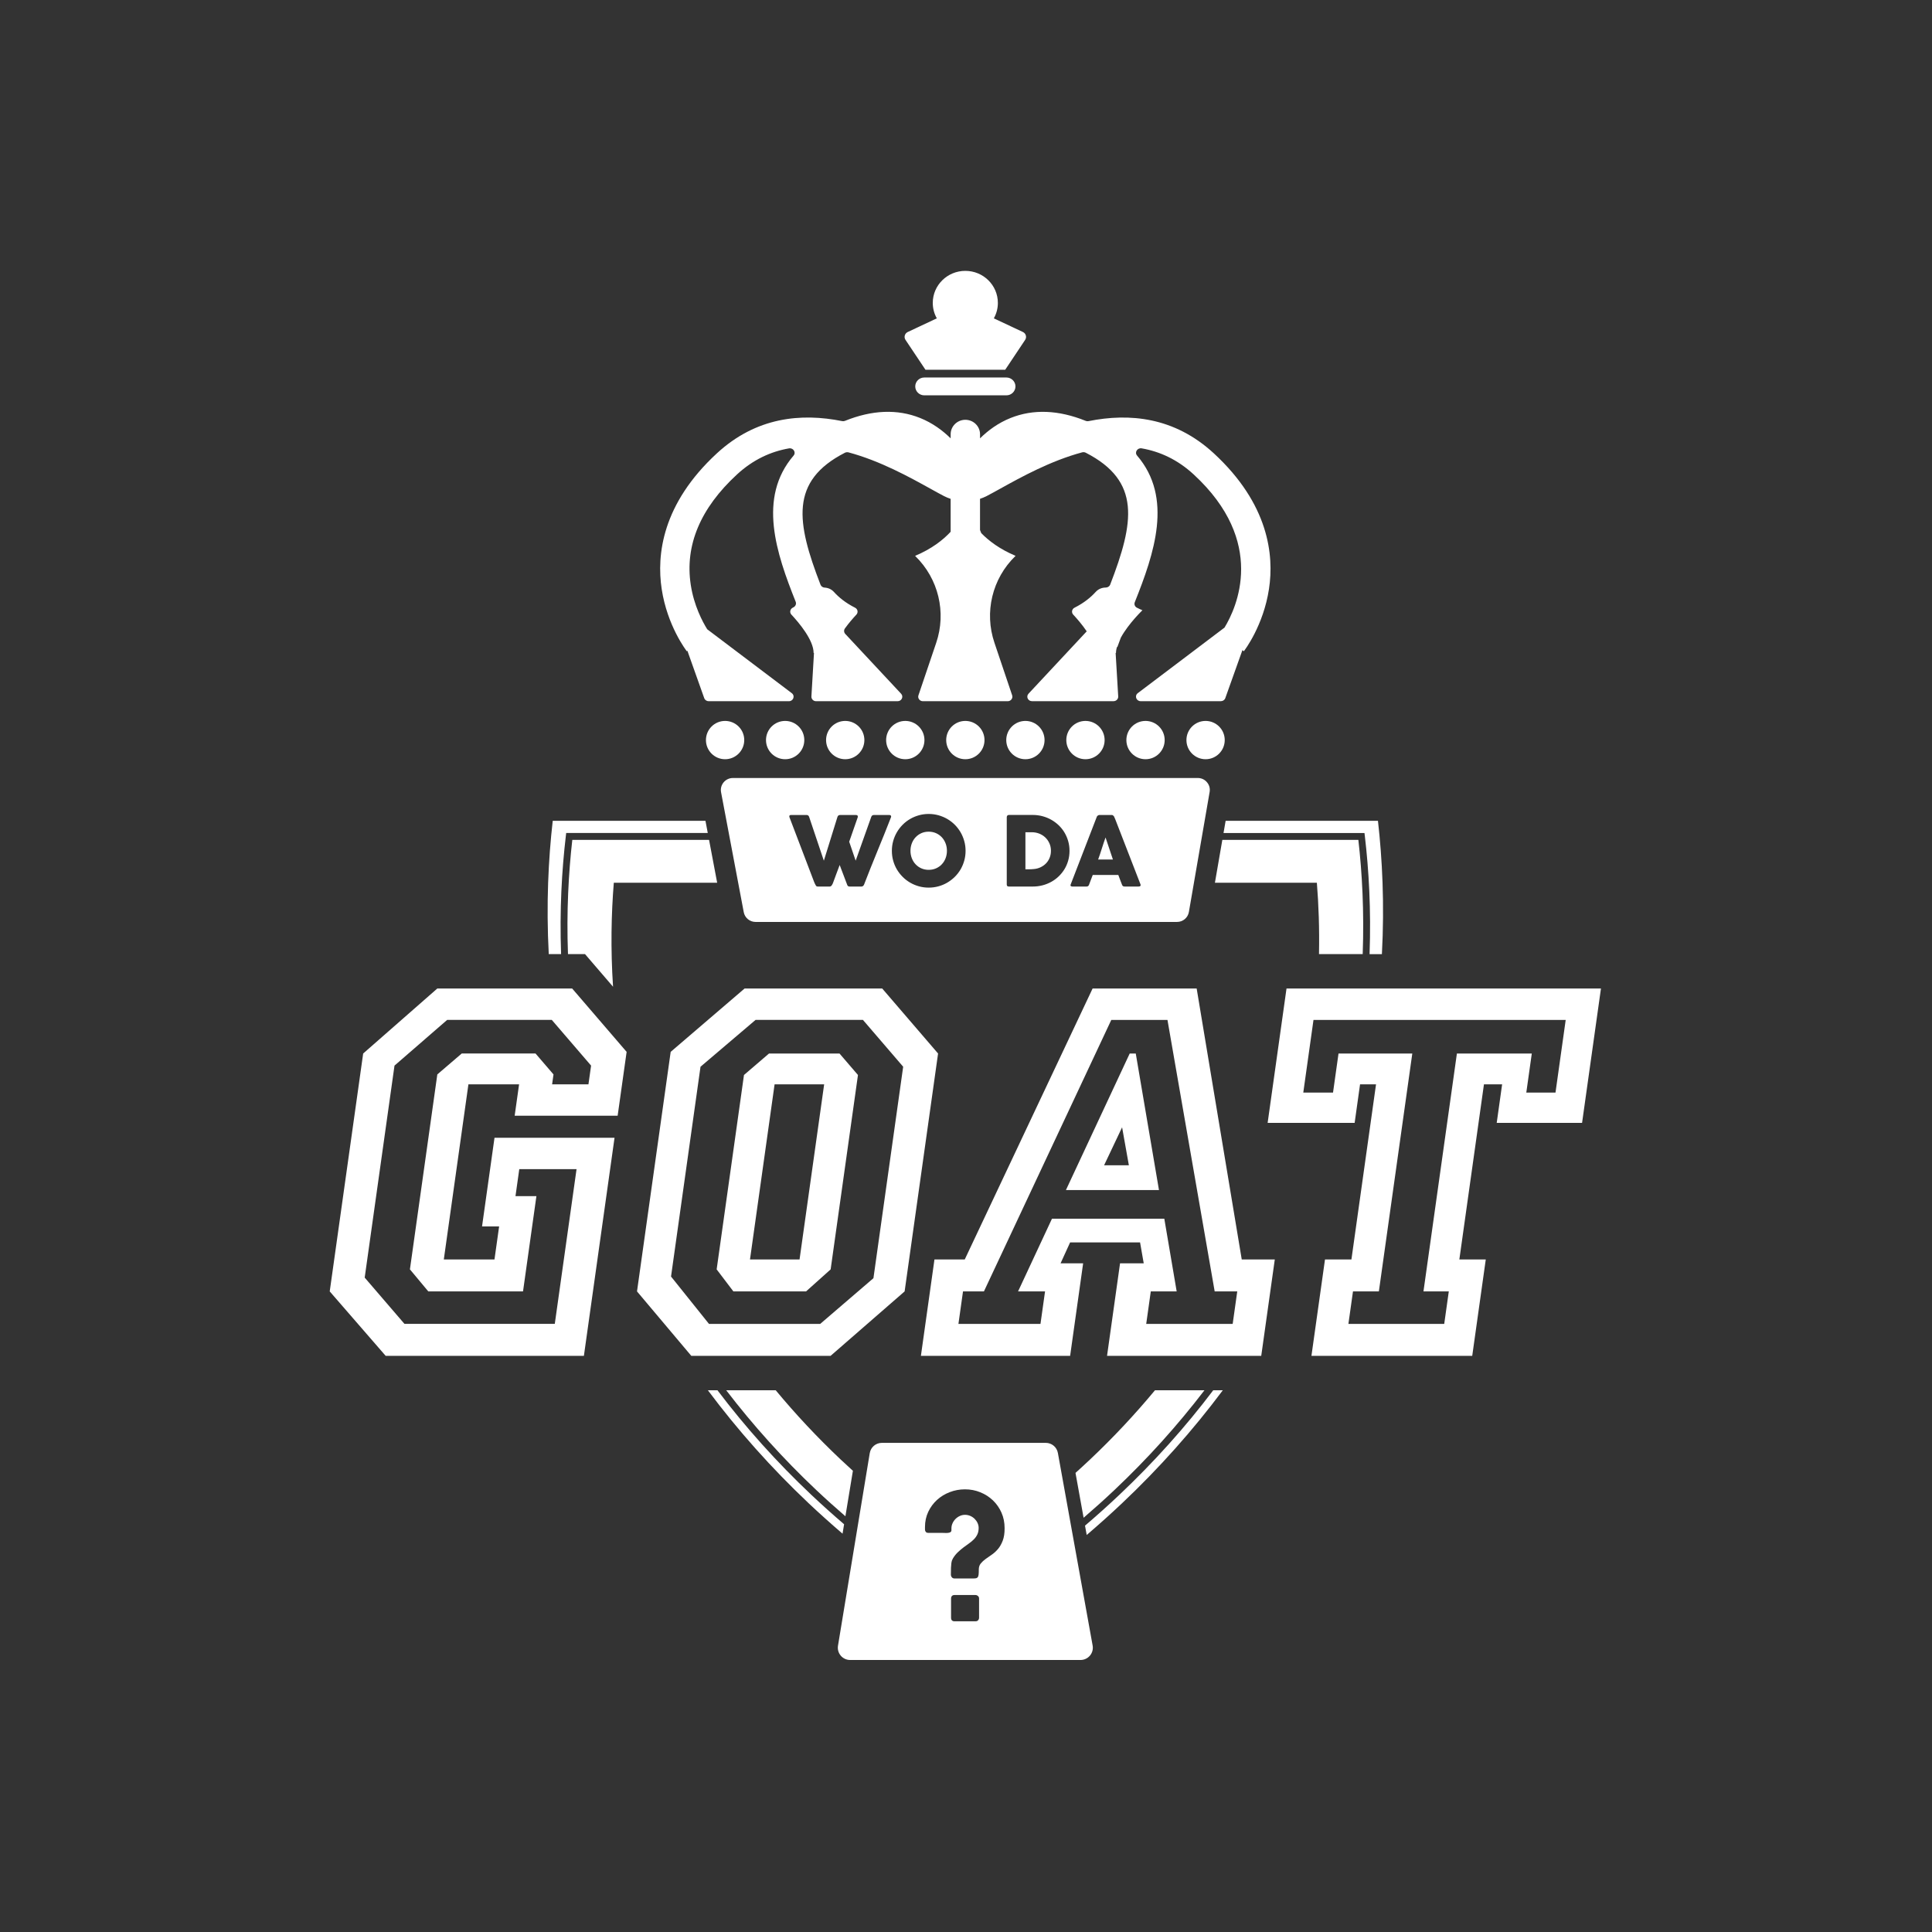 <?xml version="1.0" encoding="UTF-8" standalone="no"?>
<svg width="200" height="200" viewBox="0 0 200 200" fill="none" xmlns="http://www.w3.org/2000/svg">
<rect x="0" y="0" width="200" height="200" fill="#333333" stroke="none"/>
<path d="M142.645 84.97H126.877L126.659 86.233H141.251L141.288 86.548C141.703 90.07 141.942 94.2 141.777 98.771H143.054C143.331 93.595 143.094 88.924 142.645 84.97Z" fill="white"/>
<path d="M58.575 86.546L58.612 86.232H73.268L73.029 84.969H57.219C56.769 88.923 56.533 93.594 56.807 98.768H58.084C57.92 94.2 58.16 90.069 58.575 86.546Z" fill="white"/>
<path d="M60.561 98.769L61.627 100.01L63.462 102.145C63.202 98.202 63.281 94.573 63.542 91.381H74.241L73.402 86.944H59.245C58.856 90.372 58.636 94.365 58.797 98.769H58.925H60.561Z" fill="white"/>
<path d="M140.617 86.944H126.536L125.768 91.381H136.321C136.505 93.639 136.594 96.121 136.542 98.769H141.066C141.227 94.365 141.007 90.373 140.617 86.944Z" fill="white"/>
<path d="M63.617 117.781L60.445 140.356H39.923L34.133 133.686L37.595 109.059L45.267 102.333H59.233L64.868 108.889L63.938 115.501H53.278L53.735 112.251H48.49L45.943 130.38H51.188L51.669 126.959H49.901L51.191 117.781H63.617ZM59.684 121.03H53.755L53.363 123.822H55.529L54.143 133.685H44.337L42.435 131.404L45.271 111.224L47.799 109.058H55.437L57.298 111.224L57.154 112.25H60.916L61.189 110.311L57.122 105.58H46.292L40.838 110.311L37.753 132.258L41.869 137.046H57.432L59.684 121.03Z" fill="white"/>
<path d="M97.109 109.059L93.647 133.686L85.983 140.356H71.562L65.943 133.686L69.428 108.889L77.076 102.333H91.329L97.109 109.059ZM93.496 110.427L89.332 105.581H78.215L72.517 110.427L69.465 132.147L73.393 137.049H84.908L90.418 132.317L93.496 110.427ZM88.816 111.283L85.988 131.406L83.443 133.686H75.919L74.188 131.406L77.016 111.283L79.608 109.059H86.905L88.816 111.283ZM85.316 112.251H80.185L77.638 130.38H82.769L85.316 112.251Z" fill="white"/>
<path d="M123.879 102.333L128.545 130.38H131.966L130.563 140.356H114.601L115.947 130.779H118.398L118.019 128.613H110.778L109.789 130.779H112.126L110.779 140.356H95.332L96.735 130.38H99.87L113.104 102.333H123.879ZM120.856 105.582H115.041L101.856 133.686H99.69L99.217 137.049H107.71L108.183 133.686H105.39L108.9 126.161H120.529L121.809 133.686H119.129L118.656 137.049H127.607L128.08 133.686H125.743L120.856 105.582ZM117.574 109.059L119.977 123.197H110.343L116.947 109.059H117.574ZM116.159 116.698L114.295 120.63H116.86L116.159 116.698Z" fill="white"/>
<path d="M165.73 102.333L163.775 116.242H154.939L155.499 112.251H153.618L151.071 130.38H153.807L152.405 140.356H135.76L137.163 130.38H139.899L142.446 112.251H140.792L140.232 116.242H131.225L133.179 102.333H165.73ZM162.081 105.582H135.972L134.915 113.106H137.994L138.563 109.059H146.201L142.74 133.686H140.06L139.587 137.049H149.506L149.979 133.686H147.357L150.818 109.059H158.571L158.002 113.106H161.024L162.081 105.582Z" fill="white"/>
<path d="M114.254 87.246C114.189 87.442 114.125 87.641 114.062 87.84C113.998 88.041 113.935 88.237 113.87 88.432C113.805 88.626 113.741 88.808 113.678 88.978H115.209L114.446 86.697C114.383 86.868 114.318 87.05 114.254 87.246Z" fill="white"/>
<path d="M108.211 86.695C108.032 86.524 107.82 86.39 107.58 86.295C107.339 86.201 107.082 86.153 106.81 86.153H106.151V89.988H106.57C106.646 89.988 106.723 89.985 106.794 89.981C106.868 89.977 106.941 89.971 107.013 89.964C107.263 89.944 107.496 89.884 107.712 89.782C107.928 89.68 108.117 89.548 108.278 89.383C108.438 89.218 108.565 89.024 108.656 88.801C108.747 88.578 108.793 88.336 108.793 88.073C108.793 87.794 108.74 87.537 108.636 87.303C108.533 87.07 108.39 86.867 108.211 86.695Z" fill="white"/>
<path d="M97.495 86.672C97.327 86.493 97.128 86.352 96.897 86.249C96.665 86.146 96.413 86.095 96.136 86.095C95.86 86.095 95.609 86.146 95.379 86.249C95.15 86.352 94.951 86.493 94.783 86.672C94.615 86.851 94.484 87.061 94.392 87.303C94.299 87.544 94.252 87.801 94.252 88.073C94.252 88.35 94.299 88.607 94.392 88.847C94.485 89.086 94.615 89.295 94.783 89.473C94.951 89.651 95.148 89.791 95.379 89.892C95.609 89.994 95.86 90.045 96.136 90.045C96.413 90.045 96.665 89.994 96.897 89.892C97.128 89.791 97.327 89.651 97.495 89.473C97.663 89.295 97.793 89.086 97.886 88.847C97.979 88.607 98.026 88.35 98.026 88.073C98.026 87.801 97.979 87.544 97.886 87.303C97.793 87.063 97.663 86.853 97.495 86.672Z" fill="white"/>
<path d="M124.948 80.981C124.709 80.696 124.371 80.539 123.999 80.539H75.864C75.493 80.539 75.145 80.703 74.907 80.99C74.671 81.275 74.575 81.648 74.644 82.011L76.992 94.426C77.102 95.012 77.615 95.438 78.211 95.438H121.85C122.456 95.438 122.97 95.005 123.073 94.408L125.219 81.993C125.286 81.624 125.188 81.266 124.948 80.981ZM92.24 84.578V84.592C92.014 85.178 91.783 85.76 91.547 86.343C91.31 86.925 91.075 87.507 90.836 88.089C90.599 88.67 90.362 89.254 90.128 89.837C89.894 90.421 89.665 91.004 89.442 91.585C89.429 91.622 89.398 91.663 89.352 91.707C89.305 91.752 89.249 91.775 89.182 91.775H89.168H87.96C87.887 91.775 87.832 91.76 87.794 91.732C87.756 91.704 87.728 91.667 87.711 91.621L86.923 89.545C86.81 89.848 86.699 90.145 86.589 90.435C86.479 90.728 86.369 91.024 86.26 91.326C86.243 91.372 86.223 91.422 86.202 91.473C86.181 91.523 86.154 91.573 86.124 91.618C86.095 91.663 86.061 91.7 86.023 91.729C85.985 91.759 85.941 91.775 85.89 91.775H85.876H84.668C84.562 91.775 84.492 91.739 84.459 91.67C84.425 91.614 84.394 91.556 84.365 91.497C84.335 91.437 84.308 91.377 84.284 91.317C83.855 90.187 83.428 89.065 83.003 87.955C82.577 86.844 82.149 85.724 81.722 84.593C81.722 84.576 81.719 84.562 81.715 84.548C81.71 84.534 81.708 84.522 81.708 84.507C81.708 84.414 81.77 84.368 81.892 84.368H83.5C83.625 84.368 83.712 84.43 83.758 84.557L85.285 89.1L86.696 84.557C86.743 84.43 86.834 84.368 86.97 84.368H88.591C88.667 84.368 88.722 84.382 88.753 84.41C88.784 84.438 88.801 84.476 88.801 84.523C88.801 84.55 88.8 84.568 88.797 84.578V84.592L87.909 87.136L88.578 89.096L90.194 84.557C90.241 84.43 90.332 84.368 90.468 84.368H92.04C92.116 84.368 92.171 84.382 92.202 84.41C92.233 84.438 92.25 84.476 92.25 84.523C92.245 84.55 92.243 84.568 92.24 84.578ZM99.819 89.095C99.728 89.419 99.601 89.721 99.436 90.004C99.27 90.284 99.073 90.541 98.839 90.771C98.606 91.003 98.347 91.2 98.065 91.367C97.783 91.533 97.478 91.662 97.152 91.751C96.826 91.841 96.489 91.886 96.139 91.886C95.786 91.886 95.448 91.841 95.125 91.751C94.8 91.66 94.497 91.533 94.213 91.367C93.929 91.2 93.672 91.003 93.442 90.771C93.211 90.54 93.012 90.284 92.846 90.004C92.679 89.723 92.551 89.419 92.462 89.095C92.371 88.77 92.326 88.433 92.326 88.08C92.326 87.728 92.371 87.389 92.462 87.066C92.552 86.741 92.679 86.438 92.846 86.153C93.012 85.869 93.211 85.609 93.442 85.377C93.674 85.144 93.931 84.945 94.213 84.781C94.495 84.616 94.799 84.488 95.125 84.397C95.449 84.306 95.786 84.26 96.139 84.26C96.489 84.26 96.826 84.307 97.152 84.397C97.478 84.489 97.783 84.616 98.065 84.781C98.347 84.945 98.606 85.144 98.839 85.377C99.071 85.609 99.27 85.869 99.436 86.153C99.601 86.438 99.729 86.741 99.819 87.066C99.911 87.39 99.956 87.728 99.956 88.08C99.956 88.432 99.911 88.77 99.819 89.095ZM110.58 89.085C110.49 89.403 110.363 89.699 110.197 89.973C110.03 90.246 109.831 90.495 109.6 90.718C109.368 90.941 109.113 91.13 108.832 91.286C108.551 91.442 108.248 91.563 107.922 91.648C107.596 91.732 107.259 91.775 106.909 91.775H104.449C104.39 91.775 104.336 91.762 104.29 91.735C104.243 91.708 104.219 91.652 104.219 91.566V84.598C104.219 84.528 104.239 84.472 104.277 84.428C104.315 84.385 104.373 84.363 104.449 84.363H106.909C107.259 84.363 107.595 84.407 107.919 84.493C108.244 84.579 108.546 84.702 108.828 84.862C109.109 85.021 109.366 85.213 109.598 85.434C109.831 85.657 110.03 85.907 110.195 86.184C110.36 86.459 110.487 86.757 110.579 87.077C110.671 87.396 110.716 87.73 110.716 88.08C110.715 88.432 110.671 88.767 110.58 89.085ZM118.047 91.713C118.01 91.755 117.947 91.775 117.858 91.775H116.427C116.351 91.775 116.291 91.76 116.249 91.732C116.207 91.704 116.176 91.656 116.152 91.59C116.085 91.42 116.02 91.251 115.957 91.083C115.893 90.915 115.83 90.746 115.768 90.577H113.119C113.057 90.746 112.992 90.915 112.927 91.083C112.862 91.251 112.799 91.42 112.735 91.59C112.692 91.713 112.607 91.775 112.481 91.775H111.009C110.946 91.775 110.894 91.758 110.853 91.724C110.812 91.691 110.803 91.641 110.83 91.574L113.538 84.561C113.541 84.541 113.552 84.519 113.571 84.496C113.589 84.474 113.612 84.451 113.638 84.431C113.665 84.411 113.693 84.394 113.723 84.383C113.753 84.372 113.781 84.366 113.808 84.366H115.085C115.141 84.366 115.189 84.383 115.229 84.418C115.27 84.454 115.299 84.483 115.319 84.51L115.445 84.795L118.064 91.549C118.089 91.618 118.085 91.672 118.047 91.713Z" fill="white"/>
<path d="M125.65 46.925C121.576 43.17 116.931 42.741 112.675 43.596C112.582 43.615 112.486 43.605 112.398 43.57C109.58 42.434 106.964 42.326 104.609 43.272C103.336 43.783 102.297 44.547 101.453 45.377V44.955C101.453 44.127 100.772 43.457 99.932 43.457C99.093 43.457 98.411 44.127 98.411 44.955V45.377C97.567 44.549 96.527 43.784 95.256 43.272C92.902 42.325 90.284 42.432 87.468 43.568C87.38 43.603 87.283 43.613 87.191 43.595C82.937 42.74 78.29 43.169 74.216 46.925C68.528 52.169 67.966 57.456 68.497 60.969C69.071 64.767 71.017 67.31 71.099 67.417L71.16 67.371L72.902 72.273C72.97 72.462 73.155 72.589 73.362 72.589H81.665C82.127 72.589 82.329 72.032 81.967 71.758L73.213 65.143L73.21 65.14C72.734 64.375 71.834 62.701 71.505 60.528C70.889 56.452 72.5 52.612 76.293 49.115C77.973 47.567 79.803 46.743 81.675 46.416C82.117 46.338 82.436 46.829 82.152 47.161C78.406 51.527 80.369 57.283 82.368 62.292C82.456 62.512 82.358 62.755 82.141 62.868C82.117 62.881 82.092 62.893 82.066 62.906C81.788 63.049 81.715 63.4 81.925 63.624C82.698 64.451 84.225 66.253 84.225 67.597H84.263L83.997 72.098C83.981 72.365 84.203 72.589 84.482 72.589H92.919C93.34 72.589 93.562 72.114 93.282 71.814L87.506 65.627C87.358 65.469 87.338 65.232 87.465 65.057C87.881 64.481 88.33 63.971 88.652 63.627C88.861 63.403 88.796 63.05 88.518 62.91C87.519 62.407 86.817 61.819 86.329 61.279C86.07 60.993 85.717 60.843 85.358 60.828C85.169 60.819 85.004 60.695 84.938 60.526C82.449 54.078 81.732 49.808 87.461 46.87C87.574 46.812 87.712 46.797 87.836 46.829C91.113 47.707 94.147 49.388 96.319 50.591C96.856 50.889 97.32 51.146 97.731 51.359C97.951 51.473 98.178 51.562 98.41 51.64V55.05C97.627 55.897 96.451 56.817 94.734 57.541C94.734 57.541 94.741 57.555 94.761 57.575C97.152 59.91 97.984 63.39 96.918 66.538L95.077 71.981C94.975 72.281 95.209 72.589 95.54 72.589H104.317C104.647 72.589 104.881 72.281 104.779 71.981L102.944 66.537C101.878 63.389 102.702 59.909 105.101 57.573C105.122 57.554 105.129 57.54 105.129 57.54C103.501 56.852 102.366 55.996 101.579 55.187C101.535 55.077 101.496 54.98 101.452 54.87V51.637C101.684 51.559 101.911 51.47 102.131 51.356C102.541 51.143 103.006 50.886 103.543 50.588C105.715 49.385 108.749 47.706 112.026 46.826C112.15 46.792 112.287 46.808 112.401 46.867C118.13 49.804 117.415 54.074 114.925 60.52C114.853 60.705 114.666 60.823 114.46 60.823C114.079 60.823 113.698 60.973 113.423 61.278C112.934 61.818 112.233 62.407 111.234 62.909C110.956 63.049 110.891 63.401 111.1 63.626C111.475 64.028 112.028 64.66 112.497 65.356L112.495 65.357L106.471 71.812C106.192 72.112 106.414 72.586 106.834 72.586H115.271C115.551 72.586 115.772 72.362 115.757 72.095L115.49 67.594H115.527C115.527 67.396 115.565 67.187 115.622 66.976L115.665 66.99C115.772 66.679 115.896 66.362 116.013 66.049C116.022 66.025 116.033 66.002 116.044 65.98C116.837 64.541 118.263 63.173 118.263 63.173C118.061 63.088 117.87 62.999 117.69 62.907C117.475 62.799 117.386 62.553 117.474 62.336C119.48 57.317 121.467 51.538 117.708 47.158C117.423 46.826 117.743 46.335 118.185 46.413C120.058 46.74 121.888 47.564 123.567 49.112C131.159 56.111 128.016 62.903 126.76 64.971H126.758L117.783 71.755C117.42 72.029 117.623 72.586 118.085 72.586H126.382C126.591 72.586 126.776 72.459 126.842 72.272L128.613 67.306V67.303L128.763 67.415C128.845 67.307 130.791 64.764 131.365 60.966C131.9 57.458 131.338 52.17 125.65 46.925Z" fill="white"/>
<path d="M95.805 38.278H104.058L106.123 35.183C106.312 34.9 106.203 34.517 105.893 34.37L102.881 32.955C103.147 32.481 103.299 31.939 103.299 31.359C103.299 29.526 101.791 28.04 99.929 28.04C98.068 28.04 96.56 29.526 96.56 31.359C96.56 31.938 96.713 32.481 96.979 32.955L93.967 34.37C93.657 34.517 93.548 34.9 93.737 35.183L95.805 38.278Z" fill="white"/>
<path d="M104.058 39.079H101.552H101.074H98.791H98.312H95.806H95.683C95.166 39.079 94.746 39.493 94.746 40.002C94.746 40.512 95.166 40.925 95.683 40.925H104.183C104.7 40.925 105.12 40.512 105.12 40.002C105.12 39.493 104.7 39.079 104.183 39.079H104.058Z" fill="white"/>
<path d="M75.061 78.595C76.156 78.595 77.044 77.707 77.044 76.612C77.044 75.517 76.156 74.63 75.061 74.63C73.966 74.63 73.079 75.517 73.079 76.612C73.079 77.707 73.966 78.595 75.061 78.595Z" fill="white"/>
<path d="M81.279 78.595C82.374 78.595 83.261 77.707 83.261 76.612C83.261 75.517 82.374 74.63 81.279 74.63C80.184 74.63 79.296 75.517 79.296 76.612C79.296 77.707 80.184 78.595 81.279 78.595Z" fill="white"/>
<path d="M87.498 78.595C88.593 78.595 89.48 77.707 89.48 76.612C89.48 75.517 88.593 74.63 87.498 74.63C86.403 74.63 85.515 75.517 85.515 76.612C85.515 77.707 86.403 78.595 87.498 78.595Z" fill="white"/>
<path d="M93.715 78.595C94.81 78.595 95.698 77.707 95.698 76.612C95.698 75.517 94.81 74.63 93.715 74.63C92.62 74.63 91.732 75.517 91.732 76.612C91.732 77.707 92.62 78.595 93.715 78.595Z" fill="white"/>
<path d="M99.932 78.595C101.027 78.595 101.915 77.707 101.915 76.612C101.915 75.517 101.027 74.63 99.932 74.63C98.837 74.63 97.95 75.517 97.95 76.612C97.95 77.707 98.837 78.595 99.932 78.595Z" fill="white"/>
<path d="M106.15 78.595C107.245 78.595 108.132 77.707 108.132 76.612C108.132 75.517 107.245 74.63 106.15 74.63C105.055 74.63 104.167 75.517 104.167 76.612C104.167 77.707 105.055 78.595 106.15 78.595Z" fill="white"/>
<path d="M112.367 78.595C113.462 78.595 114.35 77.707 114.35 76.612C114.35 75.517 113.462 74.63 112.367 74.63C111.272 74.63 110.384 75.517 110.384 76.612C110.384 77.707 111.272 78.595 112.367 78.595Z" fill="white"/>
<path d="M118.584 78.595C119.679 78.595 120.567 77.707 120.567 76.612C120.567 75.517 119.679 74.63 118.584 74.63C117.489 74.63 116.602 75.517 116.602 76.612C116.602 77.707 117.489 78.595 118.584 78.595Z" fill="white"/>
<path d="M124.802 78.595C125.897 78.595 126.784 77.707 126.784 76.612C126.784 75.517 125.897 74.63 124.802 74.63C123.707 74.63 122.819 75.517 122.819 76.612C122.819 77.707 123.707 78.595 124.802 78.595Z" fill="white"/>
<path d="M84.005 154.761C80.412 151.367 77.161 147.744 74.27 143.918H73.279C76.368 148.054 79.851 151.97 83.721 155.625C84.855 156.694 86.023 157.741 87.22 158.767L87.38 157.791C86.225 156.802 85.099 155.794 84.005 154.761Z" fill="white"/>
<path d="M125.595 143.918C122.703 147.744 119.451 151.367 115.858 154.761C114.714 155.842 113.533 156.9 112.32 157.935L112.494 158.9C113.744 157.833 114.962 156.741 116.143 155.626C120.014 151.97 123.496 148.055 126.585 143.92H125.595V143.918Z" fill="white"/>
<path d="M115.368 154.243C118.796 151.006 121.902 147.553 124.687 143.918H119.564C117.494 146.413 115.253 148.808 112.84 151.088C112.346 151.555 111.845 152.016 111.335 152.474L112.174 157.118C113.263 156.179 114.333 155.223 115.368 154.243Z" fill="white"/>
<path d="M87.026 151.088C84.612 148.808 82.371 146.413 80.301 143.918H75.177C77.961 147.552 81.067 151.006 84.496 154.243C85.475 155.169 86.487 156.073 87.516 156.964L88.292 152.255C87.866 151.87 87.442 151.482 87.026 151.088Z" fill="white"/>
<path d="M113.109 170.345L109.512 150.411C109.404 149.805 108.877 149.365 108.262 149.365H91.291C90.665 149.365 90.138 149.812 90.036 150.429L86.748 170.364C86.688 170.732 86.792 171.107 87.033 171.392C87.276 171.678 87.629 171.841 88.001 171.841H111.858C112.234 171.841 112.59 171.675 112.833 171.385C113.077 171.095 113.177 170.717 113.109 170.345ZM101.353 167.46C101.353 167.558 101.322 167.646 101.259 167.722C101.197 167.798 101.102 167.836 100.976 167.836H98.813C98.573 167.836 98.453 167.711 98.453 167.46V165.477C98.453 165.368 98.483 165.28 98.544 165.215C98.603 165.148 98.693 165.116 98.813 165.116H100.976C101.07 165.116 101.156 165.148 101.235 165.215C101.314 165.28 101.353 165.367 101.353 165.477V167.46ZM103.804 159.483C103.673 159.83 103.508 160.121 103.308 160.356C103.109 160.59 102.894 160.787 102.664 160.942C102.434 161.097 102.22 161.248 102.021 161.393C101.82 161.539 101.657 161.692 101.524 161.856C101.393 162.02 101.326 162.224 101.326 162.47C101.326 162.683 101.321 162.852 101.307 162.978C101.293 163.104 101.266 163.198 101.225 163.26C101.184 163.322 101.123 163.362 101.044 163.379C100.965 163.394 100.859 163.403 100.73 163.403H98.812C98.692 163.403 98.599 163.362 98.534 163.28C98.469 163.198 98.435 163.105 98.435 163.001C98.435 162.711 98.438 162.474 98.446 162.288C98.455 162.102 98.468 161.949 98.483 161.829C98.5 161.709 98.521 161.611 98.548 161.534C98.576 161.458 98.612 161.383 98.654 161.313C98.806 161.067 98.978 160.854 99.17 160.674C99.362 160.493 99.555 160.329 99.752 160.181C99.949 160.033 100.14 159.895 100.326 159.763C100.512 159.632 100.679 159.491 100.825 159.342C100.972 159.192 101.091 159.023 101.178 158.834C101.266 158.644 101.31 158.423 101.31 158.166C101.31 157.991 101.271 157.822 101.195 157.658C101.119 157.494 101.016 157.35 100.888 157.223C100.759 157.098 100.61 156.998 100.437 156.924C100.265 156.851 100.086 156.814 99.9 156.814C99.713 156.814 99.537 156.852 99.368 156.929C99.198 157.005 99.049 157.109 98.916 157.24C98.785 157.372 98.682 157.521 98.606 157.691C98.53 157.86 98.492 158.035 98.492 158.215V158.405C98.492 158.498 98.459 158.564 98.393 158.605C98.326 158.646 98.245 158.673 98.146 158.683C98.047 158.694 97.943 158.697 97.831 158.691C97.72 158.685 97.619 158.683 97.532 158.683H96.114C95.977 158.683 95.882 158.646 95.832 158.573C95.779 158.499 95.754 158.423 95.754 158.347V158.077C95.754 157.503 95.867 156.978 96.094 156.5C96.321 156.021 96.625 155.611 97.004 155.266C97.384 154.922 97.823 154.654 98.324 154.463C98.823 154.271 99.347 154.175 99.893 154.175C100.454 154.175 100.985 154.277 101.482 154.479C101.978 154.682 102.414 154.961 102.788 155.318C103.162 155.676 103.457 156.1 103.673 156.588C103.889 157.078 103.996 157.609 103.996 158.183C104.001 158.702 103.936 159.136 103.804 159.483Z" fill="white"/>
</svg>

